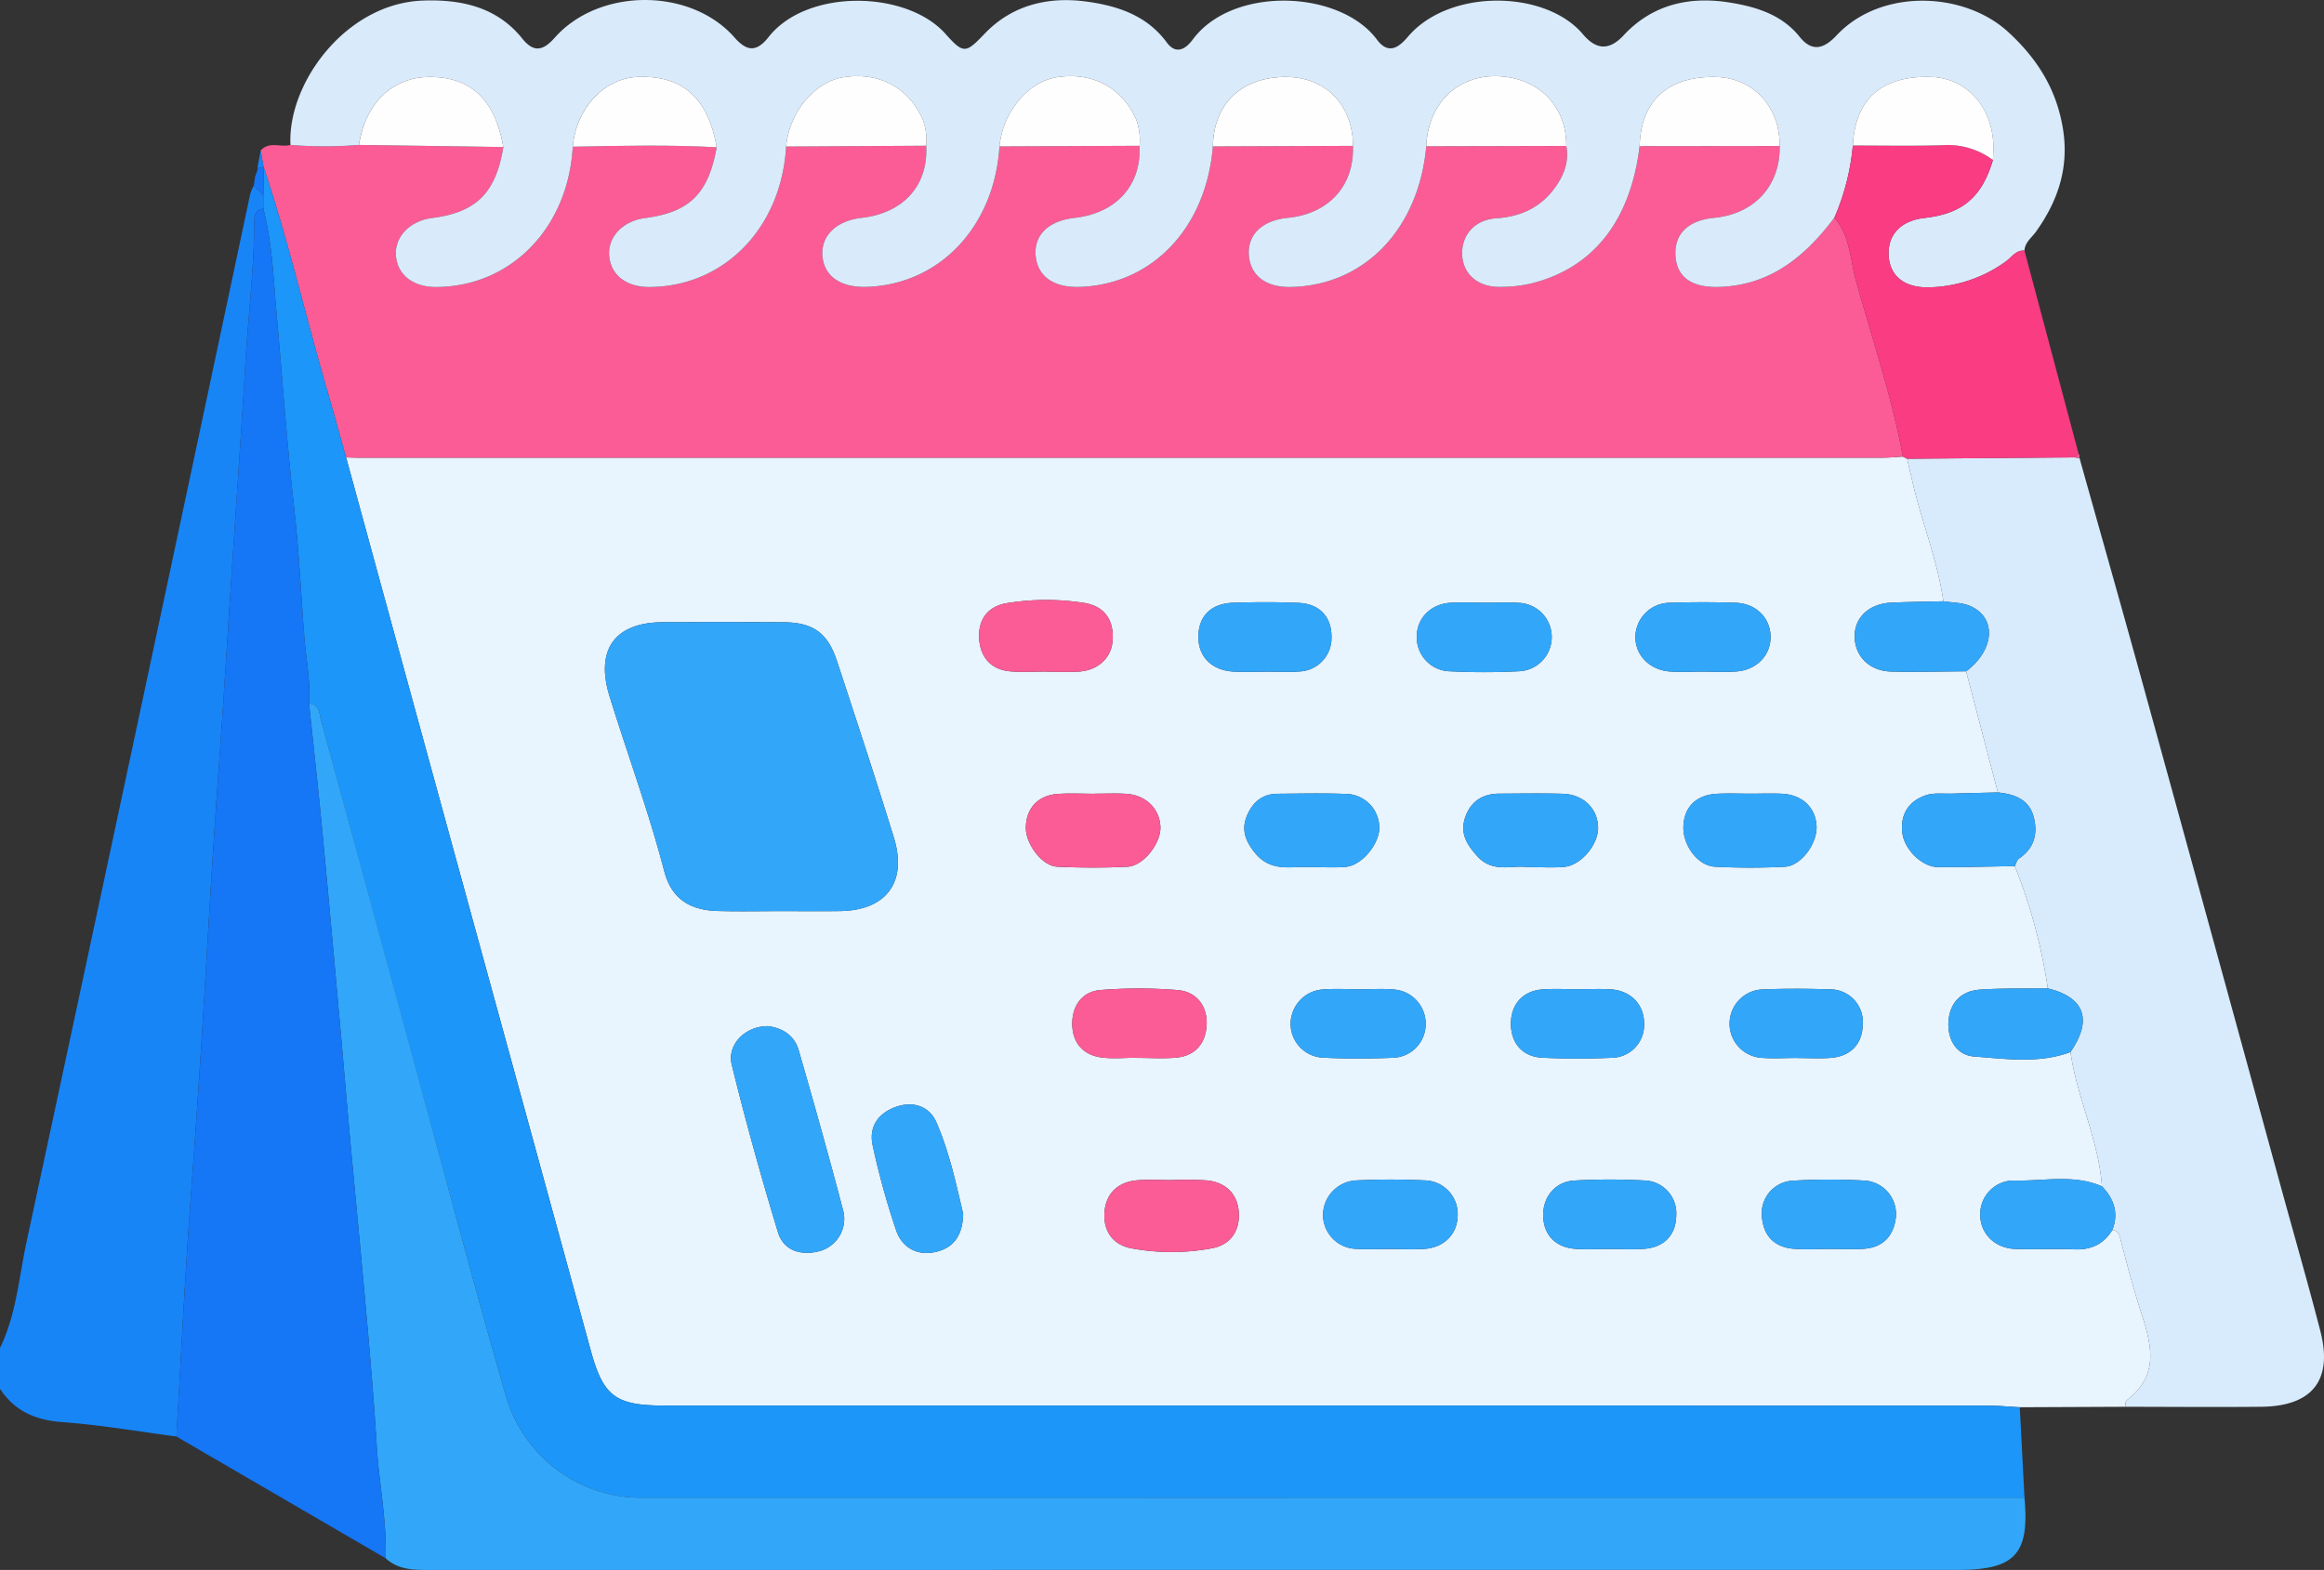 <svg xmlns="http://www.w3.org/2000/svg" id="a52fa0f0-e3a1-4362-be68-66dfbcba7bcb" data-name="afb86048-c45e-41eb-bfd1-87065d5cb38a" viewBox="0 0 544.52 367.863"><rect x="0" y="0" width="544.52" height="367.863" fill="#333333" stroke="none"/><defs><style>.b3b3cfeb-26e4-4ef9-85bd-a6c6a19a4bd6{fill:#1885f7;}.fd1f47d9-8423-4e16-a71d-8aa3f600dcfb{fill:#e8f4fe;}.efcf9e31-aa3a-4421-bd79-91ad49b06888{fill:#fb5c96;}.af3162af-8f68-4dca-b23f-2604f7b4b184{fill:#d9eafb;}.e9eaf35c-fc27-4f30-a73c-ea0928036d5e{fill:#1c96f8;}.b3404019-ab8e-4a5b-9f26-0ce2e5bf6012{fill:#32a7fa;}.b48849d1-f368-4da0-8188-84e2e2c3faf3{fill:#d8ebfc;}.be9002a2-e308-4f10-b71e-4d4156566a7b{fill:#1576f6;}.a4f79956-7df9-4174-877c-b78489835ef4{fill:#fa3c83;}.e6e3a293-db28-4095-932a-75c8ac712baf{fill:#fefefe;}</style></defs><path class="b3b3cfeb-26e4-4ef9-85bd-a6c6a19a4bd6" d="M51.424,427.889c-8.922-1.17-17.816-2.727-26.776-3.378-6.268-.455-11.092-2.582-14.543-7.794v-9.572c3.822-7.84,4.433-16.516,6.222-24.847Q42.692,259.541,68.74,136.715a10.286,10.286,0,0,1,.824-1.901q1.127,1.098,2.254,2.195-.005,1.593-.01,3.185c-1.881.203-2.123,1.504-2.126,3.053-.026,10.759-1.364,21.435-2.016,32.15-.984,16.168-2.094,32.323-3.175,48.483-1.069,15.983-2.006,31.972-3.174,47.952-1.219,16.676-2.189,33.381-3.181,50.075q-1.457,24.521-3.269,49.009C53.445,389.886,52.548,408.896,51.424,427.889Z" transform="translate(-10.104 -91.295)"></path><path class="fd1f47d9-8423-4e16-a71d-8aa3f600dcfb" d="M508.055,420.926q-12.354.054-24.707.109c-2.471-.129-4.943-.371-7.414-.372q-155.067-.028-310.134-.019c-11.526-0-14.346-2.18-17.299-12.974q-16.339-59.709-32.73-119.404Q103.469,243.373,91.198,198.47c1.063.026,2.126.074,3.189.074q178.402.005,356.803-.007c1.589-0,3.177-.165,4.766-.252q.499.252.997.505.584,2.539,1.168,5.078c2.171,9.509,5.925,18.61,7.329,28.317-4.05.1-8.103.143-12.15.316-5.266.225-8.728,3.492-8.645,8.025.086,4.628,3.535,8.025,8.653,8.134,5.818.124,11.642-.03,17.464-.062q3.719,14.19,7.437,28.381c-3.538.087-7.077.156-10.614.27-2.12.068-4.398-.255-6.322.413-3.912,1.357-5.906,4.342-5.468,8.651.394,3.871,4.522,8.107,8.308,8.147,6.022.063,12.046-.13,18.069-.214a127.112,127.112,0,0,1,7.732,28.644c-5.3.073-10.616-.08-15.895.289-4.46.312-7.139,3.14-7.389,7.584-.235,4.175,1.939,7.794,6.045,8.096,7.489.552,15.146,1.698,22.536-1.043.217,1.196.405,2.398.656,3.587,1.973,9.356,6.038,18.206,6.733,27.871-6.643-2.88-13.626-1.2-20.445-1.361a7.878,7.878,0,0,0-8.08,8.086c.043,4.374,3.425,7.78,8.214,7.947,4.596.16,9.208-.098,13.801.094,3.924.164,6.882-1.187,8.935-4.522,1.608.161,1.706,1.352,2.036,2.618,1.379,5.281,2.755,10.572,4.42,15.767,2.474,7.722,5.072,15.341-3.095,21.509C508.073,419.648,508.156,420.409,508.055,420.926Zm-314.959-116.136c4.602,0,9.205.049,13.806-.01,10.837-.139,15.855-6.794,12.639-17.221-4.269-13.839-8.799-27.598-13.326-41.356-2.188-6.649-5.613-9.061-12.589-9.104-9.381-.057-18.763-.035-28.144-.011-11.359.029-15.934,6.456-12.56,17.353,4.228,13.657,9.201,27.078,12.802,40.935,1.617,6.223,5.658,9.183,12.505,9.382C183.18,304.901,188.14,304.786,193.096,304.79Zm-3.026,26.953c-5.225-.085-9.683,4.25-8.511,9.042,3.222,13.174,6.879,26.254,10.817,39.234,1.296,4.273,5.261,5.542,9.563,4.482a7.841,7.841,0,0,0,5.754-9.433c-3.316-12.616-6.836-25.181-10.463-37.712C196.196,333.782,193.254,332.13,190.07,331.742Zm45.705,43.925c-1.602-6.67-3.178-14.31-6.274-21.404-1.61-3.691-5.326-5.059-9.438-3.619-4.257,1.491-6.431,4.725-5.485,9.053a180.206,180.206,0,0,0,5.487,19.867c1.403,4.1,4.972,6.08,9.352,5.06C233.438,383.688,235.684,380.886,235.775,375.668Zm30.708-98.398-0.0.017c-2.837,0-5.684-.159-8.507.036-4.691.324-7.493,3.41-7.509,7.952-.013,3.839,3.81,8.937,7.333,9.105,5.483.261,10.997.274,16.48.008,3.789-.184,7.943-5.62,7.712-9.449-.256-4.248-3.46-7.365-8.065-7.642C271.455,277.147,268.966,277.269,266.483,277.269Zm101.352,17.196c3.473,0,6.146.196,8.779-.046,3.965-.363,8.011-5.257,7.929-9.255-.091-4.405-3.452-7.733-8.288-7.876-4.952-.147-9.912-.048-14.869-.03-4.0.014-6.77,1.892-8.027,5.694-1.204,3.644.461,6.307,2.898,8.992C359.893,295.948,364.475,293.954,367.835,294.465Zm-51.609-.01c3.933,0,6.605.198,9.236-.047,3.801-.354,7.97-5.526,7.816-9.356a7.941,7.941,0,0,0-7.919-7.73c-5.3-.207-10.615-.075-15.923-.036-3.642.027-5.926,2.079-7.22,5.28-1.353,3.346-.146,6.08,2.068,8.734C307.965,295.713,312.907,294.257,316.226,294.455Zm-60.891-45.804,0,.037c2.479,0,4.964.108,7.436-.023,4.636-.246,7.843-3.255,8.046-7.52.228-4.8-2.087-7.873-6.809-8.592a57.293,57.293,0,0,0-17.971.066c-4.538.748-6.778,3.892-6.515,8.29.259,4.342,2.73,7.299,7.319,7.696C249.652,248.85,252.502,248.652,255.335,248.652Zm29.181,119.166c-2.657,0-5.33-.183-7.967.041-4.476.381-7.301,3.029-7.657,7.418-.354,4.371,1.92,7.73,6.331,8.527a51.598,51.598,0,0,0,19.001-.046c4.156-.806,6.34-4.018,6.149-8.161-.204-4.429-2.932-7.188-7.362-7.704A77.047,77.047,0,0,0,284.516,367.817ZM420.351,277.264c-2.652,0-5.31-.118-7.954.026-4.846.264-7.66,3.05-7.866,7.57-.2,4.397,3.303,9.29,7.362,9.515a156.899,156.899,0,0,0,16.431.009c3.787-.188,7.603-5.45,7.403-9.532-.21-4.28-3.313-7.303-7.953-7.56C425.308,277.155,422.826,277.267,420.351,277.264ZM276.57,339.133l0.0.041c3.008,0,6.032.201,9.02-.047,4.615-.383,7.053-3.437,7.236-7.733.188-4.408-2.385-7.727-6.789-8.108a112.608,112.608,0,0,0-18.025-.019c-4.236.317-6.598,3.528-6.677,7.656-.083,4.364,2.237,7.499,6.754,8.137C270.865,339.452,273.74,339.133,276.57,339.133Zm132.33-90.462c2.652,0,5.314.144,7.954-.031,4.797-.319,8.124-3.757,8.1-8.128-.024-4.383-3.374-7.816-8.172-7.976-5.122-.17-10.258-.17-15.38.007a8.108,8.108,0,0,0-8.124,8.041c.013,4.319,3.417,7.753,8.197,8.065C403.941,248.809,406.425,248.676,408.9,248.671ZM357.965,232.525l-0-.019c-2.65,0-5.307-.125-7.948.028-4.563.264-7.792,3.442-7.947,7.604a7.958,7.958,0,0,0,7.694,8.452,160.147,160.147,0,0,0,16.422-.016,8.019,8.019,0,0,0-.275-16.017C363.274,232.379,360.615,232.525,357.965,232.525Zm-29.25,90.564c-2.826,0-5.663-.165-8.474.038a8.117,8.117,0,0,0-7.74,7.925,7.942,7.942,0,0,0,7.54,8.068c5.46.282,10.952.254,16.416.03a7.898,7.898,0,0,0,7.688-7.876,8.038,8.038,0,0,0-7.487-8.126C334.031,322.912,331.364,323.105,328.715,323.089Zm7.116,60.875c2.648,0,5.304.127,7.943-.028,4.599-.269,7.724-3.393,7.861-7.634a7.9,7.9,0,0,0-7.684-8.423c-5.461-.256-10.955-.267-16.412.024a8.188,8.188,0,0,0-7.446,8.233,7.991,7.991,0,0,0,7.796,7.786C330.526,384.092,333.183,383.954,335.831,383.965Zm103.007-.023c2.645,0,5.3.14,7.934-.031,4.57-.297,7.045-3.055,7.544-7.416a7.87,7.87,0,0,0-6.989-8.544,140.686,140.686,0,0,0-17.446.017,7.662,7.662,0,0,0-6.952,8.49c.386,4.462,2.957,7.088,7.446,7.447C433.18,384.13,436.016,383.947,438.838,383.942Zm-58.823-60.85c-2.82,0-5.651-.163-8.457.037-4.613.329-7.416,3.447-7.445,7.961-.03,4.567,2.663,7.806,7.315,8.041,5.449.275,10.931.26,16.383.021a7.687,7.687,0,0,0,7.518-7.93c.034-4.527-3.125-7.841-7.912-8.117C384.956,322.963,382.482,323.08,380.015,323.092Zm-73.437-74.4V248.672c2.643,0,5.298.159,7.926-.035a7.839,7.839,0,0,0,7.578-7.924c.087-4.788-2.723-7.94-7.745-8.154-5.1-.218-10.222-.194-15.325-.025-5.134.169-8.036,3.11-8.127,7.805-.093,4.772,3.101,8.045,8.295,8.33C301.638,248.804,304.111,248.692,306.577,248.692Zm124.559,90.501 0.0.017c2.643,0,5.298.165,7.925-.036,4.718-.36,7.439-3.337,7.497-7.89A7.65,7.65,0,0,0,438.757,323.12c-5.279-.189-10.578-.201-15.855.022a8.026,8.026,0,0,0-.219,16.008C425.483,339.382,428.318,339.193,431.136,339.193Zm-43.821,44.764c2.659,0,5.328.151,7.973-.033,4.77-.332,7.52-3.298,7.567-7.877a7.695,7.695,0,0,0-7.402-8.145,149.289,149.289,0,0,0-16.475.011c-4.486.256-7.387,3.864-7.302,8.231.088,4.543,2.882,7.476,7.664,7.786C381.989,384.102,384.656,383.961,387.315,383.957Z" transform="translate(-10.104 -91.295)"></path><path class="efcf9e31-aa3a-4421-bd79-91ad49b06888" d="M455.957,198.285c-1.589.088-3.177.252-4.766.253q-178.402.018-356.803.007c-1.063,0-2.126-.049-3.189-.073-1.479-5.249-2.918-10.511-4.443-15.748-5.059-17.373-9.097-35.037-14.854-52.212l-.014.04-.707-3.98c1.982-2.267,4.694-.674,6.983-1.32a97.215,97.215,0,0,0,16.03-.001q16.92.252,33.84.504c-1.755,10.747-6.306,15.288-16.654,16.617-5.33.685-8.943,4.514-8.49,9.001.449,4.446,4.103,7.217,9.467,7.18,17.523-.121,30.887-13.874,31.951-32.879,11.241-.242,22.482-.47,33.72.123-1.958,10.882-6.34,15.225-16.731,16.579-5.336.695-8.915,4.525-8.44,9.031.47,4.454,4.1,7.188,9.49,7.147,17.499-.132,30.861-13.902,31.947-32.922l32.819-.191c.507,9.296-5.295,15.783-15.116,16.901-5.928.675-9.566,4.195-9.199,8.898.373,4.777,4.274,7.498,10.442,7.282,17.075-.596,29.865-14.159,31.045-32.923q16.412-.071,32.824-.142c.416,9.287-5.426,15.776-15.205,16.889-6.129.698-9.561,4.012-9.144,8.832.422,4.88,4.216,7.566,10.381,7.349,17.021-.599,29.587-13.885,31.145-32.929l32.818-.124c.326,9.336-5.635,15.921-15.27,16.868-6.015.591-9.519,3.988-9.115,8.832.397,4.752,4.056,7.495,9.842,7.376,17.252-.355,29.967-13.576,31.719-32.98q16.409-.04,32.819-.08c.649,3.547-.456,6.641-2.46,9.501-3.393,4.841-8.075,7.069-13.956,7.458-5.15.341-8.288,4.076-7.978,8.771.288,4.374,3.72,7.349,8.76,7.306a32.163,32.163,0,0,0,7.361-.791c14.595-3.593,23.322-14.71,25.449-32.189l32.819-.036c.13,9.308-5.885,15.9-15.35,16.823-6.085.593-9.337,3.746-9.075,8.796.263,5.057,3.754,7.586,10.17,7.404,12.067-.342,20.237-7.163,27.067-16.226,3.691,4.222,3.684,9.778,5.066,14.763C448.77,170.766,453.374,184.26,455.957,198.285Z" transform="translate(-10.104 -91.295)"></path><path class="af3162af-8f68-4dca-b23f-2604f7b4b184" d="M394.275,125.543c-2.128,17.479-10.854,28.597-25.449,32.189a32.163,32.163,0,0,1-7.361.791c-5.04.043-8.471-2.932-8.76-7.306-.31-4.695,2.828-8.43,7.978-8.771,5.881-.389,10.563-2.618,13.956-7.458,2.005-2.859,3.109-5.954,2.46-9.501.034-9.259-6.287-15.546-15.04-16.274-9.965-.829-17.336,5.945-17.779,16.354-1.752,19.404-14.467,32.625-31.719,32.98-5.786.119-9.445-2.624-9.842-7.376-.405-4.845,3.1-8.241,9.115-8.832,9.635-.947,15.596-7.532,15.27-16.868.011-9.502-6.326-16.079-15.55-16.138-10.455-.067-17.084,6.176-17.268,16.263-1.558,19.045-14.124,32.33-31.145,32.929-6.165.217-9.959-2.468-10.381-7.349-.417-4.82,3.014-8.134,9.144-8.832,9.778-1.113,15.621-7.603,15.205-16.89a13.831,13.831,0,0,0-.815-6.206c-3.273-7.396-10.19-11.15-18.54-9.858-6.791,1.051-12.697,8.157-13.47,16.206-1.18,18.764-13.97,32.328-31.045,32.923-6.168.215-10.069-2.505-10.442-7.282-.367-4.703,3.271-8.223,9.199-8.898,9.821-1.119,15.623-7.606,15.116-16.901a13.888,13.888,0,0,0-.826-6.206c-3.29-7.397-10.218-11.147-18.557-9.838-6.798,1.067-12.713,8.214-13.436,16.236-1.086,19.019-14.448,32.789-31.947,32.922-5.391.041-9.021-2.693-9.49-7.147-.475-4.505,3.104-8.335,8.44-9.031,10.391-1.354,14.773-5.697,16.732-16.581-2.027-11.637-8.104-16.971-18.741-16.454-7.757.378-14.248,7.455-14.98,16.333-1.064,19.005-14.428,32.758-31.951,32.879-5.364.037-9.018-2.734-9.467-7.18-.453-4.486,3.16-8.316,8.49-9.001,10.348-1.329,14.898-5.87,16.654-16.618-1.93-11.115-7.654-16.509-17.419-16.419-8.618.08-14.89,6.159-16.422,15.917a97.215,97.215,0,0,1-16.03.001c-.744-14.355,12.888-33.126,30.958-33.818,8.774-.336,17.333,1.375,23.336,8.881,2.771,3.464,4.967,2.814,7.658-.218,10.394-11.708,31.779-11.749,42.079-.025,3.029,3.447,5.269,3.356,8.017-.126,8.999-11.402,32.327-10.946,41.433-.705,4.324,4.864,4.801,4.492,9.281-.16,6.417-6.664,14.88-8.63,23.779-7.413,7.2.985,14.095,3.199,18.783,9.584,2.137,2.91,4.413,1.576,6.062-.663,9.342-12.685,34.518-11.686,43.186-.001,2.953,3.981,5.598,1.244,7.322-.768,9.672-11.286,32.187-10.877,40.909-.522,2.947,3.499,6.01,4.09,9.532.301,6.81-7.328,15.544-9.251,25.077-7.68,6.125,1.009,12.058,2.835,16.202,8.017,3.078,3.849,5.936,2.535,8.659-.366,10.426-11.109,29.894-10.261,40.214-.765,6.799,6.256,11.246,13.335,12.78,22.48,1.534,9.147-1.085,17.034-6.296,24.307-1.018,1.421-2.575,2.469-2.694,4.425-2.059-.149-3.018,1.623-4.416,2.588a31.791,31.791,0,0,1-18.274,6.027c-5.511.022-8.834-2.691-9.122-7.404-.3-4.914,2.863-8.25,8.407-8.866,8.87-.984,13.437-4.855,16.015-13.574.039-.881.105-1.762.114-2.643.098-9.408-6.036-16.517-14.491-16.805-11.608-.396-17.915,5.095-18.441,16.056a54.698,54.698,0,0,1-4.328,16.911c-6.83,9.064-15,15.885-27.067,16.227-6.415.182-9.907-2.347-10.17-7.404-.262-5.05,2.99-8.203,9.075-8.796,9.465-.922,15.48-7.515,15.35-16.823.06-9.261-6.233-16.021-15.052-16.173C400.875,109.142,394.552,114.911,394.275,125.543Z" transform="translate(-10.104 -91.295)"></path><path class="e9eaf35c-fc27-4f30-a73c-ea0928036d5e" d="M71.901,130.511c5.757,17.175,9.795,34.839,14.854,52.212,1.525,5.237,2.965,10.499,4.443,15.748q12.284,44.897,24.571,89.796,16.358,59.704,32.73,119.404c2.953,10.793,5.773,12.973,17.299,12.974q155.067.006,310.134.019c2.471 0,4.943.243,7.414.372q.549,10.592,1.098,21.185-162.223.013-324.446.024a33,33,0,0,1-31.259-23.477c-3.825-13.211-7.478-26.473-11.089-39.745q-16.173-59.449-32.316-118.906c-.407-1.489-.279-3.787-2.808-3.952.364-5.318-.736-10.53-1.137-15.792-.749-9.819-1.206-19.672-2.306-29.451-1.729-15.372-2.806-30.792-4.183-46.19-.733-8.196-1.019-16.491-3.093-24.536q.005-1.593.01-3.185Q71.86,133.76,71.901,130.511Z" transform="translate(-10.104 -91.295)"></path><path class="b3404019-ab8e-4a5b-9f26-0ce2e5bf6012" d="M82.527,256.164c2.529.165,2.402,2.463,2.808,3.952q16.238,59.431,32.316,118.906c3.611,13.272,7.264,26.534,11.089,39.745a33,33,0,0,0,31.259,23.477q162.223-.006,324.446-.024c1.212,13.216-2.202,16.927-15.587,16.927q-178.692.001-357.385.009c-3.912 0-7.839.18-11.013-2.734.298-8.846-1.543-17.523-2.082-26.306-.593-9.663-1.401-19.316-2.255-28.961-1.303-14.716-2.745-29.419-4.093-44.131-.803-8.764-1.516-17.535-2.308-26.3-1.344-14.89-2.671-29.781-4.095-44.663C84.674,276.087,83.566,266.129,82.527,256.164Z" transform="translate(-10.104 -91.295)"></path><path class="b48849d1-f368-4da0-8188-84e2e2c3faf3" d="M489.915,322.887a127.14,127.14,0,0,0-7.731-28.644c.311-.599.464-1.431.955-1.76,3.568-2.386,4.474-5.801,3.495-9.667-1.069-4.223-4.536-5.443-8.424-5.84q-3.719-14.19-7.437-28.381c6.744-5.026,7.211-12.689.829-15.352-1.872-.781-4.091-.73-6.151-1.06-1.404-9.708-5.157-18.808-7.329-28.317q-.58-2.54-1.168-5.078,19.677-.161,39.354-.322l.498.139.515-.042c4.988,17.79,10.04,35.563,14.95,53.375q16.206,58.801,32.298,117.634c3.075,11.202,6.293,22.367,9.201,33.612,2.973,11.497-1.851,17.616-13.858,17.74-10.618.11-21.238.01-31.857.002.102-.517.018-1.279.331-1.515,8.167-6.169,5.569-13.787,3.095-21.509-1.665-5.195-3.041-10.486-4.42-15.767-.33-1.266-.428-2.457-2.036-2.618,1.575-3.978.385-7.303-2.424-10.244-.695-9.665-4.759-18.515-6.733-27.871-.251-1.189-.439-2.391-.656-3.587C500.441,330.266,498.571,324.996,489.915,322.887Z" transform="translate(-10.104 -91.295)"></path><path class="be9002a2-e308-4f10-b71e-4d4156566a7b" d="M82.527,256.164c1.039,9.965,2.147,19.923,3.101,29.897,1.424,14.882,2.751,29.773,4.095,44.663.791,8.765,1.505,17.537,2.308,26.3,1.348,14.712,2.789,29.416,4.093,44.131.854,9.645,1.663,19.297,2.255,28.961.539,8.784,2.38,17.461,2.082,26.306q-24.518-14.267-49.037-28.534c1.124-18.992,2.021-38.001,3.442-56.972q1.835-24.496,3.269-49.009c.992-16.694,1.962-33.398,3.181-50.075,1.168-15.981,2.105-31.969,3.174-47.952C65.572,207.72,66.682,191.565,67.666,175.397c.652-10.715,1.99-21.391,2.016-32.15.004-1.548.245-2.85,2.126-3.053,2.073,8.044,2.36,16.34,3.093,24.536,1.377,15.398,2.454,30.819,4.183,46.19,1.1,9.78,1.557,19.632,2.306,29.451C81.791,245.634,82.891,250.846,82.527,256.164Z" transform="translate(-10.104 -91.295)"></path><path class="a4f79956-7df9-4174-877c-b78489835ef4" d="M496.308,198.467q-19.677.161-39.354.322-.499-.252-.997-.505C453.374,184.26,448.77,170.766,444.971,157.066c-1.382-4.984-1.375-10.541-5.066-14.763a54.694,54.694,0,0,0,4.328-16.911c7.009-.006,14.022.139,21.025-.072a17.659,17.659,0,0,1,11.794,3.464c-2.578,8.719-7.144,12.59-16.015,13.574-5.543.615-8.707,3.952-8.407,8.866.288,4.712,3.611,7.426,9.122,7.404a31.791,31.791,0,0,0,18.274-6.027c1.398-.966,2.357-2.737,4.416-2.588q6.342,23.801,12.686,47.603Q496.717,198.042,496.308,198.467Z" transform="translate(-10.104 -91.295)"></path><path class="be9002a2-e308-4f10-b71e-4d4156566a7b" d="M71.901,130.511q-.042,3.249-.083,6.498-1.127-1.097-2.254-2.195l.3-2.091q.314-.876.628-1.753l-.07-.386q.734-.016,1.466-.033Z" transform="translate(-10.104 -91.295)"></path><path class="b3b3cfeb-26e4-4ef9-85bd-a6c6a19a4bd6" d="M71.888,130.551q-.732.017-1.466.033.378-2.006.758-4.012Q71.534,128.56,71.888,130.551Z" transform="translate(-10.104 -91.295)"></path><path class="efcf9e31-aa3a-4421-bd79-91ad49b06888" d="M496.308,198.467q.409-.426.818-.851a1.383,1.383,0,0,1,.195.948l-.516.042Z" transform="translate(-10.104 -91.295)"></path><path class="b3b3cfeb-26e4-4ef9-85bd-a6c6a19a4bd6" d="M70.491,130.97q-.314.876-.628,1.753Q70.178,131.846,70.491,130.97Z" transform="translate(-10.104 -91.295)"></path><path class="b3404019-ab8e-4a5b-9f26-0ce2e5bf6012" d="M193.096,304.788c-4.956-.002-9.916.114-14.868-.03-6.847-.198-10.888-3.159-12.505-9.382-3.601-13.857-8.574-27.278-12.802-40.935-3.374-10.897,1.201-17.324,12.56-17.353,9.381-.024,18.763-.046,28.144.011,6.976.042,10.401,2.455,12.589,9.104,4.527,13.757,9.057,27.517,13.326,41.356,3.217,10.428-1.801,17.082-12.639,17.221C202.301,304.839,197.698,304.79,193.096,304.788Z" transform="translate(-10.104 -91.295)"></path><path class="b3404019-ab8e-4a5b-9f26-0ce2e5bf6012" d="M190.07,331.742c3.184.387,6.126,2.04,7.16,5.613,3.627,12.531,7.148,25.096,10.463,37.712a7.841,7.841,0,0,1-5.754,9.433c-4.302,1.06-8.267-.21-9.563-4.482-3.939-12.98-7.595-26.06-10.817-39.234C180.387,335.992,184.845,331.657,190.07,331.742Z" transform="translate(-10.104 -91.295)"></path><path class="b3404019-ab8e-4a5b-9f26-0ce2e5bf6012" d="M235.775,375.668c-.091,5.218-2.337,8.021-6.358,8.957-4.38,1.02-7.948-.96-9.352-5.06a180.206,180.206,0,0,1-5.487-19.867c-.946-4.328,1.228-7.562,5.485-9.053,4.111-1.44,7.827-.072,9.438,3.619C232.597,361.358,234.173,368.997,235.775,375.668Z" transform="translate(-10.104 -91.295)"></path><path class="efcf9e31-aa3a-4421-bd79-91ad49b06888" d="M266.483,277.269c2.482,0,4.972-.123,7.445.027,4.605.277,7.809,3.394,8.065,7.642.231,3.828-3.923,9.264-7.712,9.449-5.482.267-10.997.254-16.48-.008-3.523-.168-7.346-5.266-7.333-9.105.015-4.543,2.818-7.628,7.509-7.952,2.823-.195,5.671-.036,8.507-.036Z" transform="translate(-10.104 -91.295)"></path><path class="b3404019-ab8e-4a5b-9f26-0ce2e5bf6012" d="M367.835,294.465c-3.36-.511-7.943,1.483-11.577-2.521-2.437-2.685-4.102-5.349-2.898-8.992,1.257-3.802,4.026-5.68,8.027-5.694,4.957-.017,9.917-.117,14.869.03,4.836.144,8.197,3.471,8.288,7.876.082,3.999-3.964,8.892-7.929,9.255C373.981,294.661,371.308,294.465,367.835,294.465Z" transform="translate(-10.104 -91.295)"></path><path class="b3404019-ab8e-4a5b-9f26-0ce2e5bf6012" d="M316.226,294.455c-3.319-.198-8.261,1.258-11.942-3.155-2.215-2.655-3.421-5.388-2.068-8.734,1.294-3.201,3.578-5.253,7.22-5.28,5.308-.039,10.623-.171,15.923.036a7.941,7.941,0,0,1,7.919,7.73c.155,3.83-4.014,9.001-7.816,9.356C322.831,294.654,320.159,294.455,316.226,294.455Z" transform="translate(-10.104 -91.295)"></path><path class="b3404019-ab8e-4a5b-9f26-0ce2e5bf6012" d="M478.21,276.977c3.889.396,7.355,1.617,8.424,5.84.979,3.866.072,7.281-3.495,9.667-.491.328-.645,1.161-.955,1.76-6.024.084-12.048.277-18.07.214-3.786-.04-7.914-4.276-8.308-8.147-.438-4.309,1.556-7.294,5.468-8.651,1.924-.667,4.202-.345,6.322-.413C471.133,277.133,474.672,277.065,478.21,276.977Z" transform="translate(-10.104 -91.295)"></path><path class="efcf9e31-aa3a-4421-bd79-91ad49b06888" d="M255.335,248.652c-2.833,0-5.683.198-8.495-.045-4.589-.397-7.06-3.354-7.319-7.696-.263-4.398,1.978-7.543,6.515-8.29a57.293,57.293,0,0,1,17.971-.066c4.722.719,7.037,3.792,6.809,8.592-.203,4.265-3.41,7.274-8.046,7.52-2.472.131-4.957.023-7.436.023Z" transform="translate(-10.104 -91.295)"></path><path class="efcf9e31-aa3a-4421-bd79-91ad49b06888" d="M284.516,367.824a75.382,75.382,0,0,1,8.495.068c4.43.517,7.158,3.275,7.362,7.704.191,4.143-1.993,7.355-6.149,8.161a51.598,51.598,0,0,1-19.001.046c-4.411-.797-6.685-4.156-6.331-8.527.355-4.388,3.181-7.037,7.657-7.418C279.187,367.634,281.859,367.817,284.516,367.824Z" transform="translate(-10.104 -91.295)"></path><path class="b3404019-ab8e-4a5b-9f26-0ce2e5bf6012" d="M420.351,277.266c2.475.002,4.956-.111,7.423.026,4.64.257,7.744,3.28,7.953,7.56.2,4.082-3.616,9.344-7.403,9.532a156.899,156.899,0,0,1-16.431-.009c-4.059-.225-7.562-5.118-7.362-9.515.205-4.52,3.02-7.306,7.866-7.57C415.042,277.146,417.7,277.264,420.351,277.266Z" transform="translate(-10.104 -91.295)"></path><path class="efcf9e31-aa3a-4421-bd79-91ad49b06888" d="M276.57,339.133c-2.83,0-5.705.319-8.48-.072-4.518-.637-6.837-3.773-6.754-8.137.079-4.128,2.44-7.339,6.677-7.656a112.608,112.608,0,0,1,18.025.019c4.404.381,6.977,3.7,6.789,8.108-.183,4.296-2.621,7.35-7.236,7.733-2.987.248-6.012.047-9.02.047Z" transform="translate(-10.104 -91.295)"></path><path class="b3404019-ab8e-4a5b-9f26-0ce2e5bf6012" d="M408.9,248.674c-2.475.003-4.959.135-7.424-.025-4.779-.312-8.183-3.746-8.197-8.065a8.108,8.108,0,0,1,8.124-8.041c5.121-.177,10.258-.176,15.38-.007,4.797.159,8.148,3.592,8.172,7.976.024,4.371-3.304,7.809-8.1,8.128C414.214,248.815,411.552,248.671,408.9,248.674Z" transform="translate(-10.104 -91.295)"></path><path class="b3404019-ab8e-4a5b-9f26-0ce2e5bf6012" d="M502.6,369.272c2.809,2.942,3.999,6.266,2.424,10.244-2.053,3.336-5.011,4.687-8.935,4.522-4.594-.192-9.205.065-13.801-.094-4.789-.166-8.171-3.572-8.214-7.947a7.878,7.878,0,0,1,8.08-8.086C488.974,368.072,495.957,366.392,502.6,369.272Z" transform="translate(-10.104 -91.295)"></path><path class="b3404019-ab8e-4a5b-9f26-0ce2e5bf6012" d="M357.965,232.525c2.65,0,5.309-.146,7.947.033a8.019,8.019,0,0,1,.275,16.017,160.147,160.147,0,0,1-16.422.016,7.958,7.958,0,0,1-7.694-8.452c.155-4.162,3.384-7.34,7.947-7.604,2.641-.153,5.298-.028,7.948-.028Z" transform="translate(-10.104 -91.295)"></path><path class="b3404019-ab8e-4a5b-9f26-0ce2e5bf6012" d="M465.451,232.185c2.06.33,4.279.279,6.151,1.06,6.381,2.664,5.915,10.326-.829,15.352-5.821.033-11.646.186-17.464.062-5.118-.109-8.567-3.507-8.653-8.134-.084-4.532,3.379-7.799,8.645-8.025C457.348,232.327,461.401,232.285,465.451,232.185Z" transform="translate(-10.104 -91.295)"></path><path class="b3404019-ab8e-4a5b-9f26-0ce2e5bf6012" d="M489.915,322.887c8.656,2.108,10.527,7.379,5.297,14.927-7.39,2.74-15.047,1.595-22.536,1.043-4.106-.303-6.28-3.921-6.045-8.096.25-4.444,2.929-7.272,7.389-7.584C479.298,322.807,484.614,322.96,489.915,322.887Z" transform="translate(-10.104 -91.295)"></path><path class="b3404019-ab8e-4a5b-9f26-0ce2e5bf6012" d="M328.715,323.097c2.649.008,5.315-.185,7.943.051a8.038,8.038,0,0,1,7.487,8.126,7.898,7.898,0,0,1-7.688,7.876c-5.464.223-10.956.251-16.416-.03a7.942,7.942,0,0,1-7.54-8.068,8.117,8.117,0,0,1,7.74-7.925C323.052,322.924,325.89,323.089,328.715,323.097Z" transform="translate(-10.104 -91.295)"></path><path class="b3404019-ab8e-4a5b-9f26-0ce2e5bf6012" d="M335.831,383.959c-2.648-.005-5.305.132-7.942-.036a7.991,7.991,0,0,1-7.796-7.786,8.188,8.188,0,0,1,7.446-8.233c5.458-.291,10.951-.28,16.412-.024a7.9,7.9,0,0,1,7.684,8.423c-.137,4.241-3.262,7.364-7.861,7.634C341.135,384.091,338.479,383.965,335.831,383.959Z" transform="translate(-10.104 -91.295)"></path><path class="b3404019-ab8e-4a5b-9f26-0ce2e5bf6012" d="M438.838,383.945c-2.822.003-5.658.185-8.462-.039-4.489-.359-7.061-2.985-7.446-7.447a7.662,7.662,0,0,1,6.952-8.49,140.686,140.686,0,0,1,17.446-.017,7.87,7.87,0,0,1,6.989,8.544c-.498,4.36-2.974,7.119-7.544,7.416C444.138,384.082,441.483,383.942,438.838,383.945Z" transform="translate(-10.104 -91.295)"></path><path class="b3404019-ab8e-4a5b-9f26-0ce2e5bf6012" d="M380.015,323.086c2.468-.006,4.942-.123,7.401.019,4.787.276,7.946,3.591,7.912,8.117a7.687,7.687,0,0,1-7.518,7.93c-5.452.238-10.933.254-16.383-.021-4.652-.235-7.345-3.474-7.315-8.041.03-4.514,2.832-7.633,7.445-7.961C374.363,322.929,377.195,323.092,380.015,323.086Z" transform="translate(-10.104 -91.295)"></path><path class="b3404019-ab8e-4a5b-9f26-0ce2e5bf6012" d="M306.577,248.692c-2.467,0-4.94.112-7.399-.023-5.194-.285-8.387-3.558-8.295-8.33.091-4.695,2.994-7.636,8.127-7.805,5.104-.168,10.225-.192,15.325.025,5.022.214,7.832,3.366,7.745,8.154a7.839,7.839,0,0,1-7.578,7.924c-2.628.195-5.283.035-7.926.035Z" transform="translate(-10.104 -91.295)"></path><path class="b3404019-ab8e-4a5b-9f26-0ce2e5bf6012" d="M431.136,339.193c-2.819,0-5.653.189-8.452-.043a8.026,8.026,0,0,1,.219-16.008c5.277-.223,10.575-.212,15.855-.022a7.65,7.65,0,0,1,7.802,8.163c-.058,4.553-2.779,7.53-7.497,7.89-2.627.201-5.283.036-7.925.036Z" transform="translate(-10.104 -91.295)"></path><path class="b3404019-ab8e-4a5b-9f26-0ce2e5bf6012" d="M387.315,383.959c-2.659.002-5.326.143-7.974-.029-4.782-.31-7.575-3.244-7.664-7.786-.085-4.366,2.816-7.975,7.302-8.231a149.289,149.289,0,0,1,16.475-.011,7.695,7.695,0,0,1,7.402,8.145c-.047,4.579-2.798,7.545-7.567,7.877C392.643,384.108,389.974,383.957,387.315,383.959Z" transform="translate(-10.104 -91.295)"></path><path class="e6e3a293-db28-4095-932a-75c8ac712baf" d="M394.275,125.543c.277-10.632,6.601-16.4,17.767-16.209,8.819.151,15.112,6.912,15.052,16.173Q410.684,125.525,394.275,125.543Z" transform="translate(-10.104 -91.295)"></path><path class="e6e3a293-db28-4095-932a-75c8ac712baf" d="M344.281,125.567c.442-10.409,7.814-17.183,17.779-16.354,8.754.728,15.074,7.014,15.04,16.274Q360.69,125.528,344.281,125.567Z" transform="translate(-10.104 -91.295)"></path><path class="e6e3a293-db28-4095-932a-75c8ac712baf" d="M294.287,125.596c.184-10.086,6.813-16.329,17.268-16.263,9.223.059,15.561,6.636,15.55,16.138Q310.696,125.533,294.287,125.596Z" transform="translate(-10.104 -91.295)"></path><path class="e6e3a293-db28-4095-932a-75c8ac712baf" d="M94.194,125.249c1.531-9.758,7.804-15.837,16.422-15.917,9.766-.09,15.49,5.304,17.419,16.419Q111.114,125.502,94.194,125.249Z" transform="translate(-10.104 -91.295)"></path><path class="e6e3a293-db28-4095-932a-75c8ac712baf" d="M144.308,125.672c.732-8.877,7.223-15.955,14.98-16.333,10.636-.518,16.713,4.817,18.741,16.454C166.79,125.202,155.549,125.43,144.308,125.672Z" transform="translate(-10.104 -91.295)"></path><path class="e6e3a293-db28-4095-932a-75c8ac712baf" d="M244.284,125.597c.773-8.049,6.679-15.155,13.47-16.206,8.349-1.293,15.266,2.462,18.54,9.858a13.831,13.831,0,0,1,.815,6.206Q260.697,125.526,244.284,125.597Z" transform="translate(-10.104 -91.295)"></path><path class="e6e3a293-db28-4095-932a-75c8ac712baf" d="M194.294,125.63c.724-8.022,6.638-15.168,13.436-16.236,8.339-1.309,15.267,2.441,18.557,9.838a13.888,13.888,0,0,1,.826,6.206Q210.703,125.534,194.294,125.63Z" transform="translate(-10.104 -91.295)"></path><path class="e6e3a293-db28-4095-932a-75c8ac712baf" d="M477.051,128.785a17.659,17.659,0,0,0-11.794-3.464c-7.003.211-14.016.066-21.025.072.526-10.961,6.833-16.452,18.441-16.056,8.455.288,14.589,7.397,14.491,16.805C477.155,127.023,477.09,127.904,477.051,128.785Z" transform="translate(-10.104 -91.295)"></path></svg>